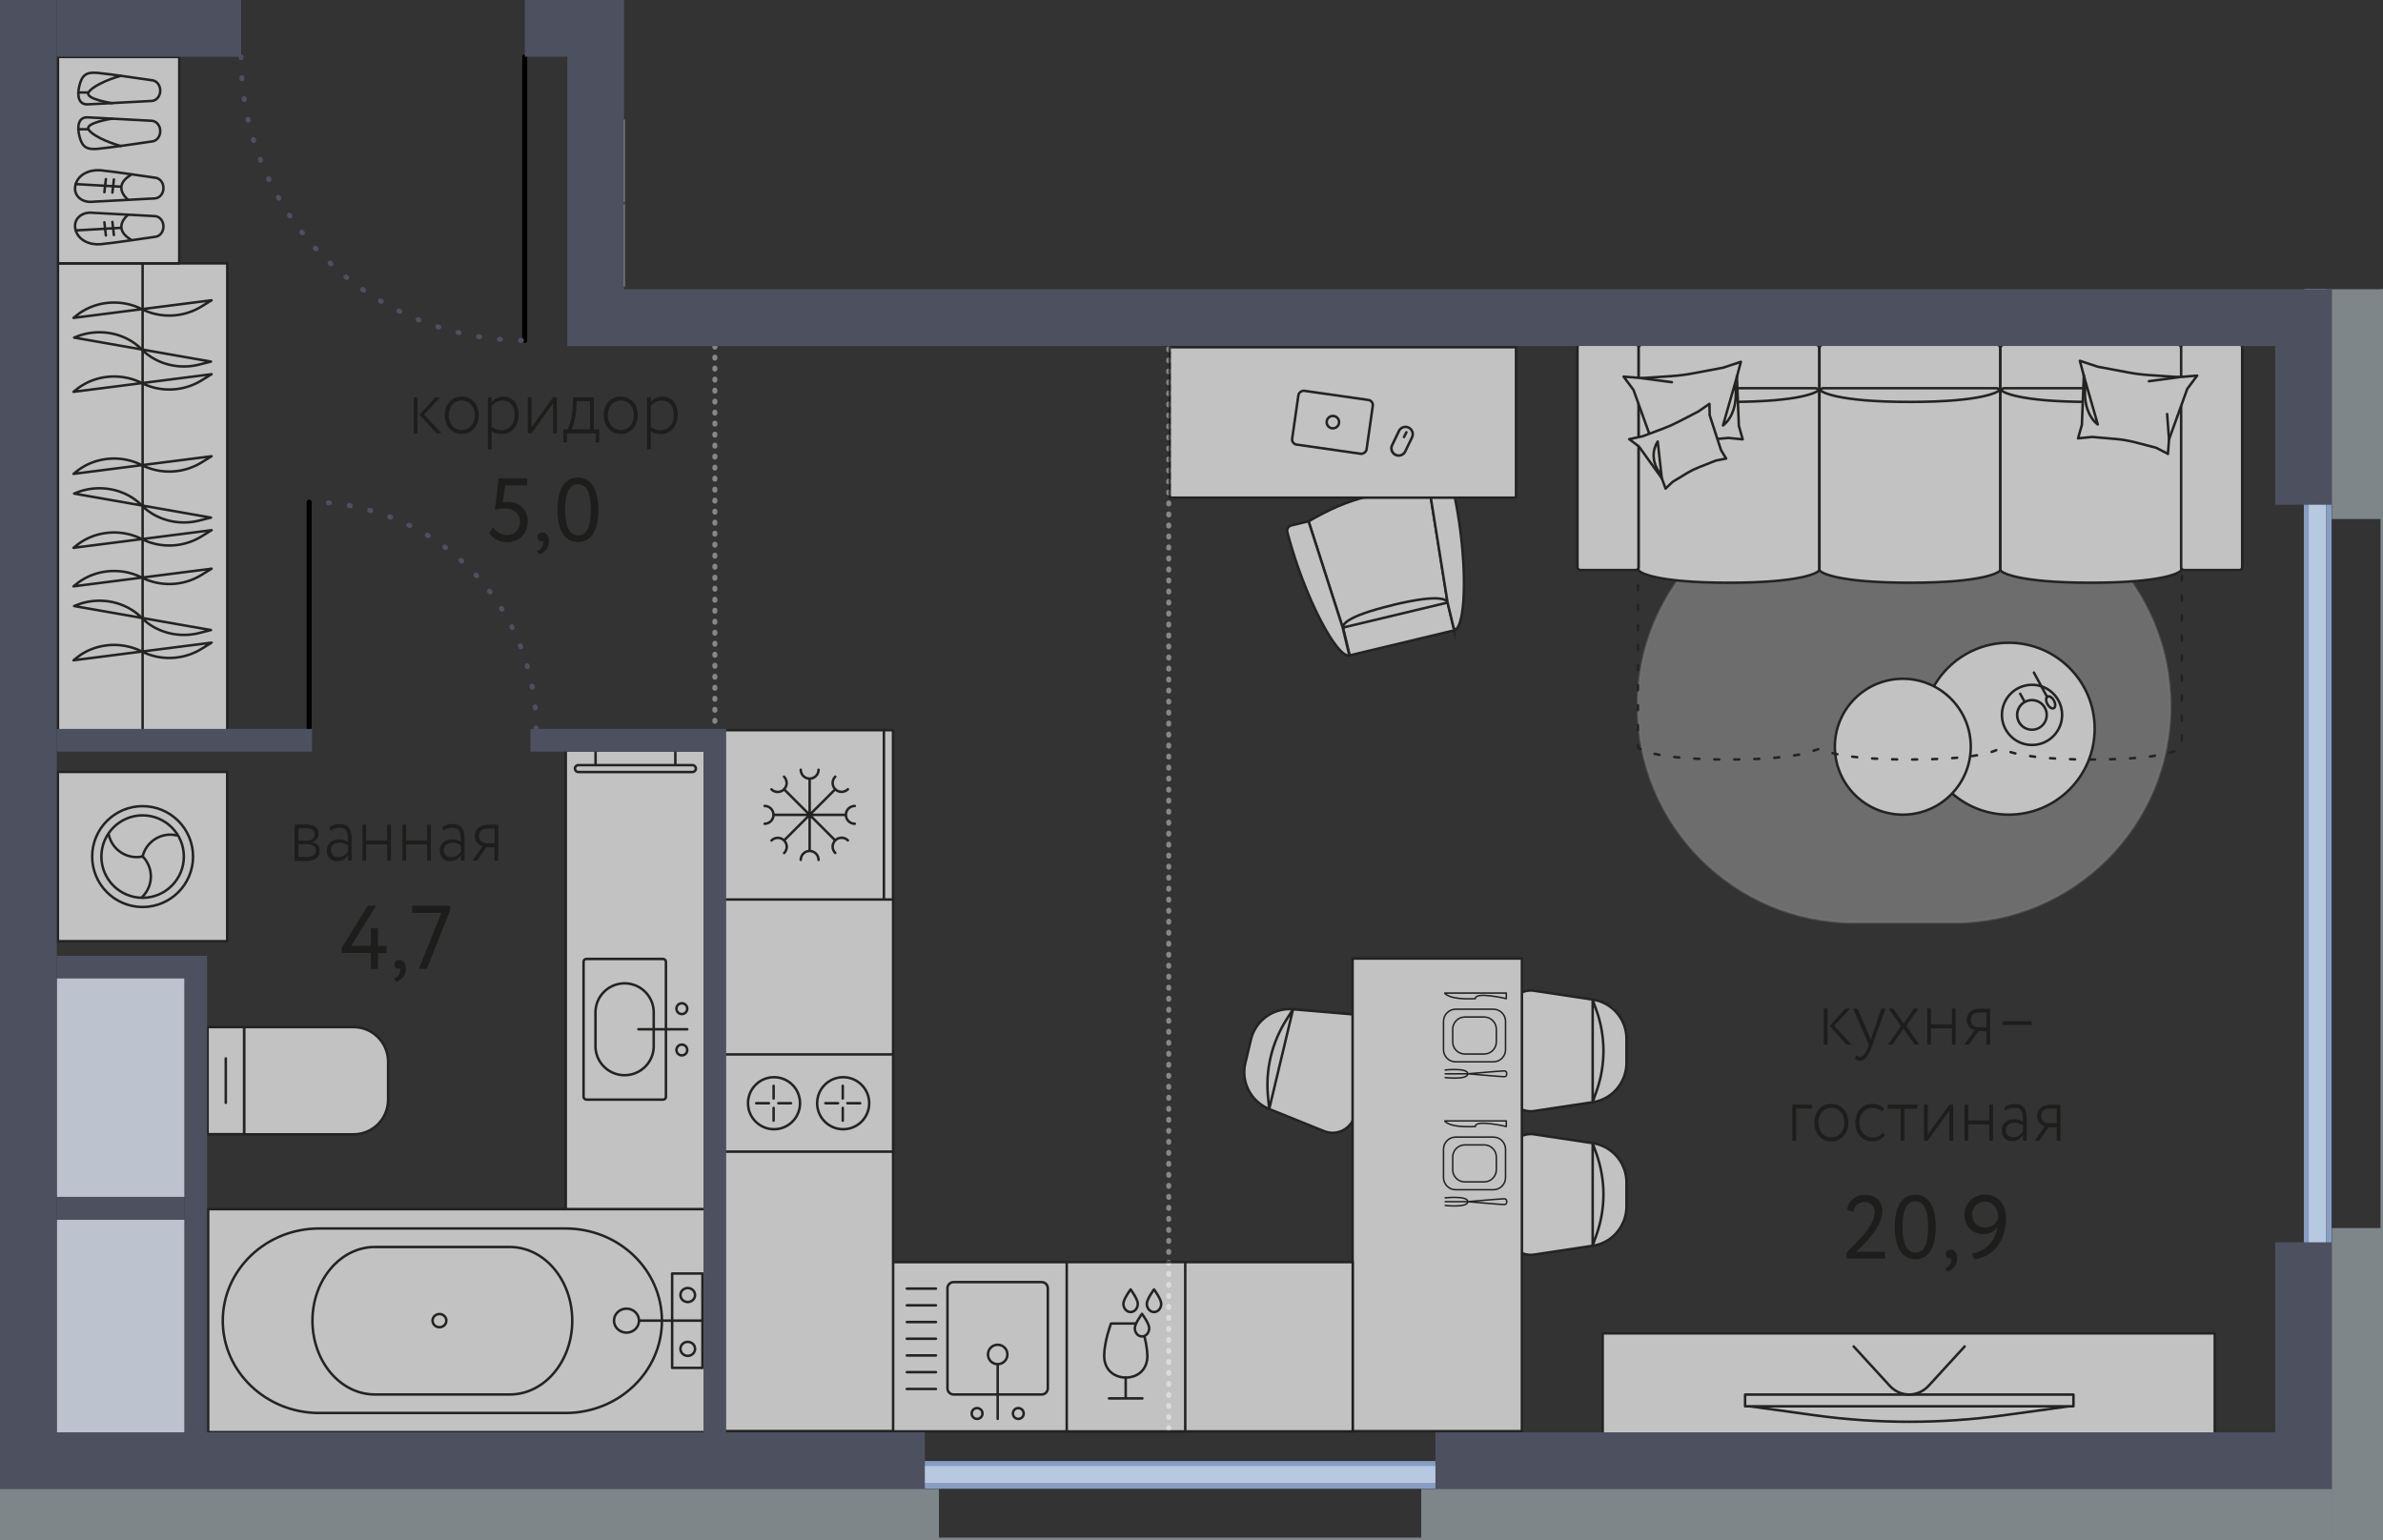 <svg version="1.1" xmlns="http://www.w3.org/2000/svg" xmlns:xlink="http://www.w3.org/1999/xlink" viewBox="184.54 508.25 238.11 153.92"><rect x="184.54" y="508.25" width="238.11" height="153.92" fill="#333333" stroke="none"/><path fill="none" fill-rule="evenodd" stroke-width="0" d="M184.54 662.17V508.25h62.44v28.91h175.67v125.01H184.54z"></path><path fill="none" fill-rule="evenodd" stroke-width="0" d="M411.87 558.71v-15.87H241.23v-28.92h-4.25v-2.83h-28.35v2.83H190.2v89.86h15.03v47.62h71.71v2.84h51.03v-2.84h83.9v-18.99h2.84v-73.7h-2.84z"></path><clipPath id="a"><path fill="none" fill-rule="evenodd" stroke-width="0" d="M184.54 662.17V508.25h62.44v28.91h175.67v125.01H184.54z"></path></clipPath><g data-name="Layer 1" clip-path="url(#a)"><path d="M255.97 542.84v38.26m45.35-37.98v108" data-name="зоны" fill="none" stroke="#878787" stroke-dasharray="0 0 0 0 0 0 .1 1" stroke-linecap="round" stroke-linejoin="round" stroke-width=".5"></path><g data-name="мебель" opacity=".7"><path d="M379.76 600.45h-9.93c-11.951 0-21.64-9.689-21.64-21.64s9.689-21.64 21.64-21.64h9.93c11.951 0 21.64 9.689 21.64 21.64s-9.689 21.64-21.64 21.64Zm-5.86-119.26h10.31c12.404 0 22.46 10.056 22.46 22.46 0 12.404-10.056 22.46-22.46 22.46H373.9c-12.404 0-22.46-10.056-22.46-22.46 0-12.404 10.056-22.46 22.46-22.46Z" fill="#fff" opacity=".4" stroke="#9d9d9c" stroke-miterlimit="10" stroke-width=".25"></path><path fill="#fff" stroke="#1d1d1b" stroke-miterlimit="10" stroke-width=".25" d="M190.33 534.57h16.92v47.07h-16.92z"></path><path fill="none" stroke="#1d1d1b" stroke-miterlimit="10" stroke-width=".25" d="M198.79 581.64v-47.07"></path><path d="m318.74 570.99.66 2.76 10.45-2.5-.66-2.76-1.75-11.04c-4.8-.28-7.97.48-12.13 2.9h-.01s3.45 10.64 3.45 10.65l-.01-.01Z" fill="#fff" stroke-width="0"></path><path d="M327.43 557.45c-4.8-.28-7.97.48-12.13 2.9h-.01l3.41 10.63 10.49-2.51-1.76-11.02Z" fill="none" stroke="#1d1d1b" stroke-miterlimit="10" stroke-width=".25"></path><path d="M323.73 568.71c4.96-1.19 5.41-.45 5.46-.22l.66 2.76-10.45 2.5-.66-2.76c-.05-.22.02-1.09 4.99-2.27v-.01Z" fill="none" stroke="#1d1d1b" stroke-linejoin="round" stroke-width=".25"></path><path d="M319.37 573.76c-1.21.29-4.47-5.73-6.2-12.33-.08-.3.11-.6.41-.67l1.71-.41 3.41 10.62.67 2.79Zm10.48-2.51c1.21-.29 1.39-7.13-.05-13.8a.542.542 0 0 0-.67-.41l-1.71.41 1.76 11.02.67 2.79v-.01Z" fill="#fff" stroke="#1d1d1b" stroke-miterlimit="10" stroke-width=".25"></path><path fill="#fff" stroke="#1d1d1b" stroke-linejoin="round" stroke-width=".25" d="M301.42 542.95h34.6v15.04h-34.6z"></path><rect x="314.967" y="546.699" width="5.43" height="7.51" rx=".52" ry=".52" transform="rotate(-81.87 317.682 550.454)" fill="#fff" stroke="#1d1d1b" stroke-linejoin="round" stroke-width=".25"></rect><circle cx="317.72" cy="550.44" r=".62" fill="#fff" stroke="#1d1d1b" stroke-linejoin="round" stroke-width=".25"></circle><path d="M324.29 553.77c-.11 0-.22-.02-.32-.07a.734.734 0 0 1-.34-.97l.69-1.41c.12-.25.37-.41.65-.41a.711.711 0 0 1 .69.49c.06.19.05.38-.03.56l-.69 1.41a.73.73 0 0 1-.65.41v-.01Z" fill="#fff" stroke-width="0"></path><path d="M324.98 551.04a.605.605 0 0 1 .54.86l-.68 1.41a.596.596 0 0 1-.8.28.605.605 0 0 1-.28-.8l.68-1.41c.1-.21.31-.34.54-.34m0-.25c-.32 0-.62.18-.77.48l-.68 1.41a.853.853 0 0 0 .76 1.23c.32 0 .62-.18.77-.48l.68-1.41a.853.853 0 0 0-.76-1.23Z" fill="#1d1d1b" stroke-width="0"></path><path fill="none" stroke="#1d1d1b" stroke-linecap="round" stroke-miterlimit="10" stroke-width=".25" d="m325.07 551.45-.24.48"></path><path d="M358.66 487.33v34.85c0 .12.45.45 1.95.75.37.08.81.15 1.33.22 1.54.2 3.76.36 6.91.36h0c2.62 0 4.6-.11 6.08-.26 1.48-.15 2.46-.35 3.09-.54.16-.05.29-.1.41-.14.44-.17.63-.17.63-.17s.29.08 1.04.31c.63.19 1.61.39 3.09.54 1.48.15 3.46.26 6.08.26h0c3.14 0 5.36-.15 6.91-.36.51-.07.95-.14 1.33-.22 1.5-.3 1.95-.64 1.95-.75v-34.85" fill="none" stroke="#1d1d1b" stroke-dasharray="0 0 0 0 0 0 .5 1.5" stroke-linecap="round" stroke-linejoin="round" stroke-width=".25"></path><path fill="#fff" stroke="#1d1d1b" stroke-linejoin="round" stroke-width=".25" d="M358.64 526.89h47.24v10.15h-47.24z"></path><path d="m335.46 508.56-.66-2.76-10.45 2.5.66 2.76 1.75 11.04c4.8.28 7.97-.48 12.13-2.9h.01s-3.45-10.64-3.45-10.65l.01.01Z" fill="#fff" stroke-width="0"></path><path d="M326.76 522.11c4.8.28 7.97-.48 12.13-2.9h.01l-3.41-10.63-10.49 2.51 1.76 11.02Z" fill="none" stroke="#1d1d1b" stroke-miterlimit="10" stroke-width=".25"></path><path d="M330.47 510.84c-4.96 1.19-5.41.45-5.46.22l-.66-2.76 10.45-2.5.66 2.76c.05.22-.02 1.09-4.99 2.27v.01Z" fill="none" stroke="#1d1d1b" stroke-linejoin="round" stroke-width=".25"></path><path d="M334.83 505.79c1.21-.29 4.47 5.73 6.2 12.33.08.3-.11.6-.41.67l-1.71.41-3.41-10.62-.67-2.79Zm-10.48 2.51c-1.21.29-1.39 7.13.05 13.8.06.3.37.49.67.41l1.71-.41-1.76-11.02-.67-2.79v.01Z" fill="#fff" stroke="#1d1d1b" stroke-miterlimit="10" stroke-width=".25"></path><path fill="#fff" stroke="#1d1d1b" stroke-linejoin="round" stroke-width=".25" d="M316.54 521.4h32.07v15.64h-32.07z"></path><rect x="330.626" y="525.399" width="5.43" height="7.51" rx=".52" ry=".52" transform="rotate(-81.87 333.34 529.154)" fill="#fff" stroke="#1d1d1b" stroke-linejoin="round" stroke-width=".25"></rect><circle cx="333.3" cy="529.17" r=".62" fill="#fff" stroke="#1d1d1b" stroke-linejoin="round" stroke-width=".25"></circle><path d="M326.05 528.7a.711.711 0 0 1-.69-.49.776.776 0 0 1 .03-.56l.68-1.41c.12-.25.37-.41.65-.41a.711.711 0 0 1 .69.49c.06.18.05.38-.03.56l-.69 1.41c-.12.25-.37.41-.65.41h.01Z" fill="#fff" stroke-width="0"></path><path d="M326.73 525.96c.09 0 .18.02.26.06.14.07.25.19.31.34.05.15.04.32-.03.46l-.68 1.41a.596.596 0 0 1-.8.28.645.645 0 0 1-.31-.34.61.61 0 0 1 .03-.46l.68-1.41c.1-.21.31-.34.54-.34m0-.25c-.32 0-.62.18-.77.48l-.68 1.41a.853.853 0 0 0 .76 1.23c.32 0 .62-.18.77-.48l.68-1.41a.853.853 0 0 0-.76-1.23Z" fill="#1d1d1b" stroke-width="0"></path><path fill="none" stroke="#1d1d1b" stroke-linecap="round" stroke-miterlimit="10" stroke-width=".25" d="m325.96 528.16.23-.48"></path><path fill="#fff" stroke="#1d1d1b" stroke-miterlimit="10" stroke-width=".25" d="M287.87 497.69h16.92v39.34h-16.92z"></path><path fill="none" stroke="#1d1d1b" stroke-miterlimit="10" stroke-width=".25" d="M296.34 497.7v39.34"></path><path d="m303.23 520.03-13.79 1.76 1.02-.63c1.78-1.1 4.08-1.2 5.96-.25 2.1 1.06 4.71.81 6.51-.64l.3-.24Zm-.06 5.42-13.67-2.4 1.19-.3c2.07-.52 4.29.07 5.73 1.52 1.61 1.63 4.17 2.15 6.39 1.32l.36-.14Zm.06 1.97-13.79 1.76 1.02-.63c1.78-1.1 4.08-1.2 5.96-.25 2.1 1.06 4.71.81 6.51-.64l.3-.24Zm0-20.34-13.79 1.76 1.02-.63c1.78-1.1 4.08-1.2 5.96-.25 2.1 1.06 4.71.81 6.51-.64l.3-.24Zm-.06 5.42-13.67-2.4 1.19-.3c2.07-.52 4.29.07 5.73 1.52 1.61 1.63 4.17 2.15 6.39 1.32l.36-.14Zm.06 1.97-13.79 1.76 1.02-.63c1.78-1.1 4.08-1.2 5.96-.25 2.1 1.06 4.71.81 6.51-.64l.3-.24Z" fill="#fff" stroke="#1d1d1b" stroke-linejoin="round" stroke-width=".25"></path><circle cx="383.9" cy="501.95" r="8.59" fill="#fff" stroke="#1d1d1b" stroke-miterlimit="10" stroke-width=".25"></circle><circle cx="373.31" cy="503.75" r="6.79" fill="#fff" stroke="#1d1d1b" stroke-miterlimit="10" stroke-width=".25"></circle><circle cx="385.25" cy="581.08" r="8.59" fill="#fff" stroke="#1d1d1b" stroke-miterlimit="10" stroke-width=".25"></circle><circle cx="374.67" cy="582.88" r="6.79" fill="#fff" stroke="#1d1d1b" stroke-miterlimit="10" stroke-width=".25"></circle><path d="M387.58 576.82a2.88 2.88 0 1 1-.001 5.761 2.88 2.88 0 0 1 .001-5.761m0-.25c-1.73 0-3.13 1.4-3.13 3.13s1.4 3.13 3.13 3.13 3.13-1.4 3.13-3.13-1.4-3.13-3.13-3.13Z" fill="#1d1d1b" stroke-width="0"></path><path d="M387.57 578.35c.49 0 .95.27 1.18.7.18.32.22.68.12 1.03s-.33.64-.64.81a1.343 1.343 0 0 1-1.83-.53c-.18-.32-.22-.68-.12-1.03s.33-.64.64-.81c.2-.11.43-.17.65-.17m0-.25c-.26 0-.53.06-.78.2-.77.43-1.05 1.4-.62 2.18.29.53.84.82 1.4.82.26 0 .53-.06.78-.2.77-.43 1.05-1.4.62-2.18-.29-.53-.84-.82-1.4-.82Z" fill="#1d1d1b" stroke-width="0"></path><path fill="none" stroke="#1d1d1b" stroke-linecap="round" stroke-miterlimit="10" stroke-width=".25" d="m386.81 578.33-.41-.74m2.7.34-1.33-2.46"></path><ellipse cx="389.444" cy="578.446" rx=".37" ry=".66" transform="rotate(-28.45 389.444 578.446)" fill="none" stroke="#1d1d1b" stroke-linecap="round" stroke-miterlimit="10" stroke-width=".25"></ellipse><path d="M393.23 535.1c-6.21.85-12.5.85-18.71 0l-6.61-.91h31.94l-6.61.91h-.01Z" fill="#fff" stroke="#1d1d1b" stroke-miterlimit="10" stroke-width=".25"></path><path d="M400.27 534.2v-1.17h-32.81v1.17h32.81Z" fill="#fff" stroke="#1d1d1b" stroke-linejoin="round" stroke-width=".25"></path><path d="m389.41 528.22-3.59 3.92c-1.08 1.18-2.83 1.18-3.91 0l-3.59-3.92" fill="none" stroke="#1d1d1b" stroke-linecap="round" stroke-miterlimit="10" stroke-width=".25"></path><path fill="#fff" stroke="#1d1d1b" stroke-linejoin="round" stroke-width=".25" d="M168.99 602.58h15.73v47.24h-15.73zm175.69 38.93h61.16v10.15h-61.16z"></path><path d="M384.67 649.71c-6.21.85-12.5.85-18.71 0l-6.61-.91h31.94l-6.61.91h-.01Z" fill="#fff" stroke="#1d1d1b" stroke-miterlimit="10" stroke-width=".25"></path><path d="M391.72 648.8v-1.17h-32.81v1.17h32.81Z" fill="#fff" stroke="#1d1d1b" stroke-linejoin="round" stroke-width=".25"></path><path d="m380.85 642.82-3.59 3.92c-1.08 1.18-2.83 1.18-3.91 0l-3.59-3.92" fill="none" stroke="#1d1d1b" stroke-linecap="round" stroke-miterlimit="10" stroke-width=".25"></path><path fill="#fff" stroke="#1d1d1b" stroke-miterlimit="10" stroke-width=".25" d="M246.58 520.09h39.51v16.92h-39.51z"></path><path fill="none" stroke="#1d1d1b" stroke-miterlimit="10" stroke-width=".25" d="M286.1 528.56h-39.51"></path><path d="m254.98 521.66 1.76 13.79-.63-1.02a6.164 6.164 0 0 1-.25-5.96c1.06-2.1.81-4.71-.64-6.51l-.24-.3Zm5.42.06-2.4 13.67-.3-1.19c-.52-2.07.07-4.29 1.52-5.73 1.62-1.61 2.15-4.17 1.32-6.39l-.14-.36Zm1.97-.06 1.76 13.79-.63-1.02a6.164 6.164 0 0 1-.25-5.96c1.06-2.1.81-4.71-.64-6.51l-.24-.3Zm5.57 0 1.76 13.79-.63-1.02a6.164 6.164 0 0 1-.25-5.96c1.06-2.1.81-4.71-.64-6.51l-.24-.3Zm5.42.06-2.4 13.67-.3-1.19c-.52-2.07.07-4.29 1.52-5.73 1.62-1.61 2.15-4.17 1.32-6.39l-.14-.36Zm1.96-.06 1.76 13.79-.63-1.02a6.164 6.164 0 0 1-.25-5.96c1.06-2.1.81-4.71-.64-6.51l-.24-.3Zm-83.43 52.58 13.79-1.76-1.02.63a6.164 6.164 0 0 1-5.96.25c-2.1-1.06-4.71-.81-6.51.64l-.3.24Zm.06-5.42 13.67 2.4-1.19.3c-2.07.52-4.29-.07-5.73-1.52-1.61-1.63-4.17-2.15-6.39-1.32l-.36.14Zm-.06-1.97 13.79-1.76-1.02.63a6.164 6.164 0 0 1-5.96.25c-2.1-1.06-4.71-.81-6.51.64l-.3.24Zm0-3.85 13.79-1.76-1.02.63a6.164 6.164 0 0 1-5.96.25c-2.1-1.06-4.71-.81-6.51.64l-.3.24Zm.06-5.42 13.67 2.4-1.19.3c-2.07.52-4.29-.07-5.73-1.52-1.61-1.63-4.17-2.15-6.39-1.32l-.36.14Zm-.06-1.97 13.79-1.76-1.02.63a6.164 6.164 0 0 1-5.96.25c-2.1-1.06-4.71-.81-6.51.64l-.3.24Zm0-8.2 13.79-1.76-1.02.63a6.164 6.164 0 0 1-5.96.25c-2.1-1.06-4.71-.81-6.51.64l-.3.24Zm.06-5.42 13.67 2.4-1.19.3c-2.07.52-4.29-.07-5.73-1.52-1.61-1.63-4.17-2.15-6.39-1.32l-.36.14Zm-.06-1.97 13.79-1.76-1.02.63a6.164 6.164 0 0 1-5.96.25c-2.1-1.06-4.71-.81-6.51.64l-.3.24Z" fill="#fff" stroke="#1d1d1b" stroke-linejoin="round" stroke-width=".25"></path><path d="M348.25 543.08c0-.23.18-.41.4-.41h17.27c.22 0 .4.19.4.41v4.06s-.02.06-.07.1c.04.06.07.14.07.22v17.75c0 .23-1.6 1.28-9.04 1.28s-9.04-1.05-9.04-1.28v-17.75c0-.08.03-.15.07-.22-.04-.04-.07-.08-.07-.1v-4.06h.01Z" fill="#fff" stroke-width="0"></path><path d="M357.29 566.49c7.44 0 9.04-1.05 9.04-1.28v-17.75c0-.23-.18-.41-.4-.41h-17.27c-.22 0-.4.19-.4.41v17.75c0 .23 1.6 1.28 9.04 1.28h-.01Z" fill="none" stroke="#1d1d1b" stroke-miterlimit="10" stroke-width=".25"></path><path d="M357.29 548.42c7.44 0 9.04-1.05 9.04-1.28v-4.06c0-.23-.18-.41-.4-.41h-17.27c-.22 0-.4.19-.4.41v4.06c0 .23 1.6 1.28 9.04 1.28h-.01Z" fill="none" stroke="#1d1d1b" stroke-miterlimit="10" stroke-width=".25"></path><path d="M366.33 543.08c0-.23.18-.41.4-.41H384c.22 0 .4.19.4.41v4.06s-.02.06-.07.1c.04.06.07.14.07.22v17.75c0 .23-1.6 1.28-9.04 1.28s-9.04-1.05-9.04-1.28v-17.75c0-.08.03-.15.07-.22-.04-.04-.07-.08-.07-.1v-4.06h.01Z" fill="#fff" stroke-width="0"></path><path d="M375.37 566.49c7.44 0 9.04-1.05 9.04-1.28v-17.75c0-.23-.18-.41-.4-.41h-17.27c-.22 0-.4.19-.4.41v17.75c0 .23 1.6 1.28 9.04 1.28h-.01Z" fill="none" stroke="#1d1d1b" stroke-miterlimit="10" stroke-width=".25"></path><path d="M375.37 548.42c7.44 0 9.04-1.05 9.04-1.28v-4.06c0-.23-.18-.41-.4-.41h-17.27c-.22 0-.4.19-.4.41v4.06c0 .23 1.6 1.28 9.04 1.28h-.01Z" fill="none" stroke="#1d1d1b" stroke-miterlimit="10" stroke-width=".25"></path><path d="M384.41 543.08c0-.23.18-.41.4-.41h17.27c.22 0 .4.19.4.41v4.06s-.02.06-.07.1c.04.06.07.14.07.22v17.75c0 .23-1.6 1.28-9.04 1.28s-9.04-1.05-9.04-1.28v-17.75c0-.08.03-.15.07-.22-.04-.04-.07-.08-.07-.1v-4.06h.01Z" fill="#fff" stroke-width="0"></path><path d="M393.45 566.49c7.44 0 9.04-1.05 9.04-1.28v-17.75c0-.23-.18-.41-.4-.41h-17.27c-.22 0-.4.19-.4.41v17.75c0 .23 1.6 1.28 9.04 1.28h-.01Z" fill="none" stroke="#1d1d1b" stroke-miterlimit="10" stroke-width=".25"></path><path d="M393.45 548.42c7.44 0 9.04-1.05 9.04-1.28v-4.06c0-.23-.18-.41-.4-.41h-17.27c-.22 0-.4.19-.4.41v4.06c0 .23 1.6 1.28 9.04 1.28h-.01Z" fill="none" stroke="#1d1d1b" stroke-miterlimit="10" stroke-width=".25"></path><rect x="402.48" y="542.66" width="6.1" height="22.56" rx=".28" ry=".28" fill="#fff" stroke="#1d1d1b" stroke-miterlimit="10" stroke-width=".25"></rect><rect x="342.16" y="542.66" width="6.1" height="22.56" rx=".28" ry=".28" fill="#fff" stroke="#1d1d1b" stroke-miterlimit="10" stroke-width=".25"></rect><path d="m349.69 553.72-.11-1.45-1.82-5.05-.99-1.33 1.82.15 2.96-.2c.73-.05 1.46-.14 2.18-.28l2.98-.56 1.78-.59-.38 1.43h-.02l.2 5.01h.01l.37 1.31-1.41-.14-2.41.21c-.59.05-1.17.15-1.74.29l-2.24.58-1.18.61v.01Z" fill="#fff" stroke="#1d1d1b" stroke-linecap="round" stroke-linejoin="round" stroke-width=".25"></path><path d="m358.11 545.85-1.41 4.92s1.66-1.06 1.21-4.22" fill="#fff" stroke="#1d1d1b" stroke-linecap="round" stroke-linejoin="round" stroke-width=".25"></path><path fill="none" stroke="#1d1d1b" stroke-linecap="round" stroke-linejoin="round" stroke-width=".25" d="m348.6 546.05 3 .4"></path><path d="m401.16 553.62.11-1.45 1.82-5.05.99-1.33-1.82.15-2.96-.2c-.73-.05-1.46-.14-2.18-.28l-2.98-.56-1.78-.59.38 1.43h.02l-.2 5.01h-.01l-.37 1.31 1.41-.14 2.41.21c.59.05 1.17.15 1.74.29l2.24.58 1.18.61v.01Z" fill="#fff" stroke="#1d1d1b" stroke-linecap="round" stroke-linejoin="round" stroke-width=".25"></path><path fill="none" stroke="#1d1d1b" stroke-linecap="round" stroke-linejoin="round" stroke-width=".25" d="m401.08 549.63.19 2.55"></path><path d="m392.74 545.75 1.41 4.92s-1.66-1.06-1.21-4.22" fill="#fff" stroke="#1d1d1b" stroke-linecap="round" stroke-linejoin="round" stroke-width=".25"></path><path fill="none" stroke="#1d1d1b" stroke-linecap="round" stroke-linejoin="round" stroke-width=".25" d="m402.26 545.95-3 .4"></path><path d="m350.96 557.07-.36-1-2.3-3.2-.97-.73 1.32-.28 2.06-.77c.51-.19 1.01-.41 1.49-.66l2-1.03 1.15-.79.02 1.1h-.01l1.14 3.52h0l.52.85-1.03.2-1.67.66c-.41.16-.8.35-1.17.57l-1.47.89-.72.68v-.01Z" fill="#fff" stroke="#1d1d1b" stroke-linecap="round" stroke-linejoin="round" stroke-width=".25"></path><path d="m350.59 556.07-.41-3.69s-1.14 1.53.38 3.38" fill="#fff" stroke="#1d1d1b" stroke-linecap="round" stroke-linejoin="round" stroke-width=".25"></path><path d="M402.55 565.77v17.11c0 .11-.4.43-1.73.73-.33.07-.72.14-1.18.21-1.37.2-3.35.34-6.14.34h0c-2.33 0-4.09-.1-5.41-.25s-2.19-.34-2.75-.52c-.14-.05-.26-.09-.37-.14-.39-.16-.56-.16-.56-.16s-.11.04-.35.11c-.27.13-.69.27-1.32.41-.33.07-.72.14-1.18.21-1.37.2-3.35.34-6.14.34h-.1c-2.8 0-4.77-.15-6.14-.34-.46-.07-.85-.14-1.18-.21-.75-.16-1.2-.34-1.45-.48-.14-.04-.21-.04-.21-.04l-.93.3c-.56.18-1.44.38-2.75.52-1.32.15-3.08.25-5.41.25-2.8 0-4.77-.15-6.14-.34-.46-.07-.85-.14-1.18-.21-1.33-.29-1.73-.61-1.73-.73v-17.11" fill="none" stroke="#1d1d1b" stroke-dasharray="0 0 0 0 0 0 .5 1.5" stroke-linecap="round" stroke-linejoin="round" stroke-width=".25"></path><path fill="#fff" stroke="#1d1d1b" stroke-linejoin="round" stroke-width=".25" d="M190.33 513.94h12.12v20.63h-12.12z"></path><path d="M200.55 517.29c0-.54-.37-.99-.84-1.02 0 0-4.36-.65-5.45-.74-1.09-.09-1.53.22-1.79 1.29s-.05 1.92.87 1.86l6.35-.34c.49-.02.87-.49.86-1.04v-.01Z" fill="#fff" stroke="#1d1d1b" stroke-miterlimit="10" stroke-width=".25"></path><path d="M195.74 518.56s-2.69-.4-2.36-1.06c.26-.53 1.79-1.28 3.22-1.67m-3.22 1.66h-1.01" fill="none" stroke="#1d1d1b" stroke-linecap="round" stroke-linejoin="round" stroke-width=".25"></path><path d="M200.55 521.37c0 .54-.37.99-.84 1.02 0 0-4.36.65-5.45.74-1.09.09-1.53-.22-1.79-1.29s-.05-1.92.87-1.86l6.35.34c.49.02.87.49.86 1.04v.01Z" fill="#fff" stroke="#1d1d1b" stroke-miterlimit="10" stroke-width=".25"></path><path d="M195.74 520.11s-2.69.4-2.36 1.06c.26.53 1.79 1.28 3.22 1.67m-3.22-1.67h-1.01" fill="none" stroke="#1d1d1b" stroke-linecap="round" stroke-linejoin="round" stroke-width=".25"></path><path d="M200.87 530.9c0 .54-.37.99-.84 1.02 0 0-4.36.65-5.45.74s-2.25-.41-2.5-1.48.66-1.73 1.58-1.67l6.35.34c.49.02.87.49.86 1.04v.01Z" fill="#fff" stroke="#1d1d1b" stroke-miterlimit="10" stroke-width=".25"></path><path d="M197.34 529.71s-1.68 1.31.26 2.48m-5.49-.91 4.53-.26m-1.52.76-.15-1.31m.95 1.27-.15-1.31" fill="none" stroke="#1d1d1b" stroke-linecap="round" stroke-linejoin="round" stroke-width=".25"></path><path d="M200.87 527.03c0-.54-.37-.99-.84-1.02 0 0-4.36-.65-5.45-.74-1.09-.09-2.25.41-2.5 1.48s.66 1.73 1.58 1.67l6.35-.34c.49-.02.87-.49.86-1.04v-.01Z" fill="#fff" stroke="#1d1d1b" stroke-miterlimit="10" stroke-width=".25"></path><path d="M197.34 528.22s-1.68-1.31.26-2.48m-5.49.91 4.53.26m-1.52-.76-.15 1.31m.95-1.27-.15 1.31" fill="none" stroke="#1d1d1b" stroke-linecap="round" stroke-linejoin="round" stroke-width=".25"></path><path d="M335.22 631.37v-7.49c0-.67.29-1.3.79-1.73s1.17-.63 1.83-.53l5.84.88a3.975 3.975 0 0 1 3.38 3.94v2.38c0 .95-.34 1.87-.96 2.6s-1.48 1.2-2.42 1.34l-5.84.88c-.66.1-1.33-.09-1.83-.53s-.79-1.07-.79-1.73v-.01Z" fill="#fff" stroke="#1d1d1b" stroke-miterlimit="10" stroke-width=".25"></path><path d="M343.68 632.75V622.5l.37 1.05a12.1 12.1 0 0 1 0 8.14l-.37 1.05v.01Z" fill="none" stroke="#1d1d1b" stroke-linejoin="round" stroke-width=".25"></path><path d="M335.22 617.02v-7.49c0-.67.29-1.3.79-1.73s1.17-.63 1.83-.53l5.84.88a3.975 3.975 0 0 1 3.38 3.94v2.38c0 .95-.34 1.87-.96 2.6s-1.48 1.2-2.42 1.34l-5.84.88c-.66.1-1.33-.09-1.83-.53s-.79-1.07-.79-1.73v-.01Z" fill="#fff" stroke="#1d1d1b" stroke-miterlimit="10" stroke-width=".25"></path><path d="M343.68 618.41v-10.25l.37 1.05a12.1 12.1 0 0 1 0 8.14l-.37 1.05v.01Z" fill="none" stroke="#1d1d1b" stroke-linejoin="round" stroke-width=".25"></path><path d="m321.65 612.43-1.74 7.28c-.15.65-.58 1.19-1.17 1.5s-1.29.34-1.9.09l-5.48-2.21c-.88-.36-1.61-1.02-2.05-1.87s-.56-1.82-.33-2.75l.55-2.31a3.977 3.977 0 0 1 4.21-3.04l5.88.5c.66.06 1.27.4 1.66.94s.52 1.22.37 1.87Z" fill="#fff" stroke="#1d1d1b" stroke-miterlimit="10" stroke-width=".25"></path><path d="m313.74 609.12-2.38 9.97-.11-1.11c-.29-2.82.36-5.53 1.89-7.92l.6-.94Z" fill="none" stroke="#1d1d1b" stroke-linejoin="round" stroke-width=".25"></path><path fill="#fff" stroke="#1d1d1b" stroke-miterlimit="10" stroke-width=".25" d="M319.69 604.05h16.92v47.24h-16.92z"></path><path d="M329.99 621.9h3.77c.67 0 1.21.54 1.21 1.21v2.83c0 .67-.54 1.21-1.21 1.21h-3.77c-.67 0-1.21-.54-1.21-1.21v-2.83c0-.67.54-1.21 1.21-1.21Z" fill="#fff" stroke-width="0"></path><path d="M333.76 621.97c.63 0 1.14.51 1.14 1.14v2.83c0 .63-.51 1.14-1.14 1.14h-3.77c-.63 0-1.14-.51-1.14-1.14v-2.83c0-.63.51-1.14 1.14-1.14h3.77m0-.15h-3.77c-.71 0-1.29.58-1.29 1.29v2.83c0 .71.58 1.29 1.29 1.29h3.77c.71 0 1.29-.58 1.29-1.29v-2.83c0-.71-.58-1.29-1.29-1.29Z" fill="#1d1d1b" stroke-width="0"></path><rect x="329.69" y="622.68" width="4.36" height="3.7" rx="1.21" ry="1.21" fill="#fff" stroke-width="0"></rect><path d="M332.84 622.75c.63 0 1.14.51 1.14 1.14v1.27c0 .63-.51 1.14-1.14 1.14h-1.93c-.63 0-1.14-.51-1.14-1.14v-1.27c0-.63.51-1.14 1.14-1.14h1.93m0-.15h-1.93c-.71 0-1.29.58-1.29 1.29v1.27c0 .71.58 1.29 1.29 1.29h1.93c.71 0 1.29-.58 1.29-1.29v-1.27c0-.71-.58-1.29-1.29-1.29Z" fill="#1d1d1b" stroke-width="0"></path><path d="M335.05 620.28h-6.15s.31.7 3.06.56c-.03-.74 3.09 0 3.09 0v-.56Zm-6.1 8.45s2.25.25 2.25-.38h-2.25m0-.38s2.25-.25 2.25.38h-2.25m2.25 0s3.33.29 3.63.29.26-.29.26-.29.04-.29-.26-.29-3.63.29-3.63.29Z" fill="#fff" stroke="#1d1d1b" stroke-linecap="round" stroke-linejoin="round" stroke-width=".15"></path><path d="M329.99 609.12h3.77c.67 0 1.21.54 1.21 1.21v2.83c0 .67-.54 1.21-1.21 1.21h-3.77c-.67 0-1.21-.54-1.21-1.21v-2.83c0-.67.54-1.21 1.21-1.21Z" fill="#fff" stroke-width="0"></path><path d="M333.76 609.19c.63 0 1.14.51 1.14 1.14v2.83c0 .63-.51 1.14-1.14 1.14h-3.77c-.63 0-1.14-.51-1.14-1.14v-2.83c0-.63.51-1.14 1.14-1.14h3.77m0-.15h-3.77c-.71 0-1.29.58-1.29 1.29v2.83c0 .71.58 1.29 1.29 1.29h3.77c.71 0 1.29-.58 1.29-1.29v-2.83c0-.71-.58-1.29-1.29-1.29Z" fill="#1d1d1b" stroke-width="0"></path><rect x="329.69" y="609.9" width="4.36" height="3.7" rx="1.21" ry="1.21" fill="#fff" stroke-width="0"></rect><path d="M332.84 609.97c.63 0 1.14.51 1.14 1.14v1.27c0 .63-.51 1.14-1.14 1.14h-1.93c-.63 0-1.14-.51-1.14-1.14v-1.27c0-.63.51-1.14 1.14-1.14h1.93m0-.15h-1.93c-.71 0-1.29.58-1.29 1.29v1.27c0 .71.58 1.29 1.29 1.29h1.93c.71 0 1.29-.58 1.29-1.29v-1.27c0-.71-.58-1.29-1.29-1.29Z" fill="#1d1d1b" stroke-width="0"></path><path d="M335.05 607.5h-6.15s.31.7 3.06.56c-.03-.74 3.09 0 3.09 0v-.56Zm-6.1 8.45s2.25.25 2.25-.38h-2.25m0-.38s2.25-.25 2.25.38h-2.25m2.25 0s3.33.29 3.63.29.26-.29.26-.29.04-.29-.26-.29-3.63.29-3.63.29Z" fill="#fff" stroke="#1d1d1b" stroke-linecap="round" stroke-linejoin="round" stroke-width=".15"></path><rect x="276.5" y="504.89" width="8.05" height="13.52" rx=".57" ry=".57" fill="#fff" stroke="#1d1d1b" stroke-miterlimit="10" stroke-width=".25"></rect><path d="M282.31 511.77s0 .48.55.55m-.55-.59s0-.48-.55-.55m.57.57s.48 0 .55-.55m-.6.55s-.48 0-.55.55m.6 3.59s0 .48.55.55m-.55-.59s0-.48-.55-.55m.57.57s.48 0 .55-.55m-.59.55s-.48 0-.55.55m-2.98-4.65s0 .48.55.55m-.55-.59s0-.48-.55-.55m.57.57s.48 0 .55-.55m-.59.55s-.48 0-.55.55m.59 3.59s0 .48.55.55m-.55-.59s0-.48-.55-.55m.57.57s.48 0 .55-.55m-.59.55s-.48 0-.55.55" fill="none" stroke="#1d1d1b" stroke-linecap="round" stroke-miterlimit="10" stroke-width=".25"></path></g><g data-name="кухня" opacity=".7" stroke="#1d1d1b" stroke-width=".25"><path fill="#fff" stroke-miterlimit="10" d="M256.92 634.39h62.79v16.92h-62.79z"></path><path fill="#fff" stroke-miterlimit="10" d="M256.86 581.24h16.92v70.04h-16.92z"></path><path fill="#fff" stroke-linejoin="round" d="M256.85 581.23h16.92v16.92h-16.92z"></path><path fill="none" stroke-miterlimit="10" d="M272.86 598.15v-16.92"></path><path fill="none" stroke-linecap="round" stroke-miterlimit="10" d="M265.44 586.07v7.24m3.62-3.62h-7.24m1.06-2.56 5.12 5.12m0-5.12-5.12 5.12m-1.94-3.45c.49 0 .89.4.89.89s-.4.89-.89.89m9.01 0c-.49 0-.89-.4-.89-.89s.4-.89.89-.89m-5.4 5.39c0-.49.4-.89.89-.89s.89.4.89.89m0-9.01c0 .49-.4.89-.89.89s-.89-.4-.89-.89m3.45 8.32c-.35-.35-.35-.91 0-1.26s.91-.35 1.26 0m-6.38-6.36c.35.35.35.91 0 1.26s-.91.35-1.26 0m7.64-.01c-.35.35-.91.35-1.26 0s-.35-.91 0-1.26m-6.37 6.38c.35-.35.91-.35 1.26 0s.35.91 0 1.26"></path><path d="M285.75 649.52c0-.3.24-.54.54-.54s.54.24.54.54-.24.54-.54.54-.54-.24-.54-.54Zm-4.12 0c0-.3.24-.54.54-.54s.54.24.54.54-.24.54-.54.54-.54-.24-.54-.54Zm7.61-12.51c0-.34-.27-.62-.61-.62h-8.81c-.34 0-.61.28-.61.62V647c0 .34.27.62.61.62h8.81c.34 0 .61-.28.61-.62v-9.99Z" fill="#fff" stroke-miterlimit="10"></path><path d="M283.26 643.62c0-.54.43-.97.97-.97s.97.43.97.97-.43.97-.97.97-.97-.43-.97-.97Z" fill="#fff" stroke-miterlimit="10"></path><path fill="none" stroke-linecap="round" stroke-miterlimit="10" d="M278.06 647.07h-2.91m2.91-1.68h-2.91m2.91-1.67h-2.91m2.91-1.67h-2.91m2.91-1.67h-2.91m2.91-1.67h-2.91m2.91-1.67h-2.91m9.08 13.02v-5.31"></path><path fill="#fff" stroke-linecap="round" stroke-linejoin="round" d="M291.13 634.39h11.84v16.92h-11.84z"></path><path d="M299.18 643.75c0-1.41-.68-3.22-.68-3.22h-2.95s-.68 1.81-.68 3.22c0 1.38.94 2.14 2.11 2.18h.1c1.17-.03 2.11-.8 2.11-2.18h-.01Z" fill="none" stroke-linecap="round" stroke-linejoin="round"></path><path d="M297.93 640.99c0 .46.32.83.72.83s.72-.37.72-.83-.72-1.43-.72-1.43-.72.97-.72 1.43Z" fill="#fff" stroke-linecap="round" stroke-linejoin="round"></path><path d="M299.13 638.55c0 .46.32.83.72.83s.72-.37.72-.83-.72-1.43-.72-1.43-.72.97-.72 1.43Zm-2.34 0c0 .46.32.83.72.83s.72-.37.72-.83-.72-1.43-.72-1.43-.72.97-.72 1.43Zm.23 7.38v2.08m1.67 0h-3.34" fill="none" stroke-linecap="round" stroke-linejoin="round"></path><path fill="#fff" stroke-linejoin="round" d="M256.86 613.63h16.92v9.72h-16.92z"></path><circle cx="261.88" cy="618.51" r="2.6" fill="none" stroke-miterlimit="10"></circle><circle cx="268.79" cy="618.51" r="2.6" fill="none" stroke-miterlimit="10"></circle><path fill="none" stroke-linecap="round" stroke-miterlimit="10" d="M261.37 618.51h-1.27m3.48 0h-1.27m-.47-.47v-1.27m0 3.48v-1.27m6.44-.47h-1.27m3.48 0h-1.28m-.46-.47v-1.27m0 3.48v-1.27"></path><path fill="#fff" stroke-miterlimit="10" d="M167.95 527.69h16.92v70.04h-16.92z"></path><path fill="#fff" stroke-linejoin="round" d="M167.96 585.98h16.92v16.92h-16.92zm-.01-19.58h16.92v9.72h-16.92z"></path><path fill="#fff" stroke-linecap="round" stroke-linejoin="round" d="M167.96 544.53h16.92v11.84h-16.92z"></path></g><g data-name="санузел" opacity=".7" stroke="#1d1d1b" stroke-width=".25"><path fill="#fff" stroke-linejoin="round" d="M241.07 583.25h13.91v45.88h-13.91z"></path><rect x="242.85" y="604.09" width="8.23" height="14.06" rx=".28" ry=".28" fill="#fff" stroke-miterlimit="10"></rect><path d="M246.95 606.53a2.91 2.91 0 0 1 2.91 2.91v3.36a2.91 2.91 0 1 1-5.82 0v-3.36a2.91 2.91 0 0 1 2.91-2.91Z" fill="none" stroke-miterlimit="10"></path><path d="M252.67 612.65c-.3 0-.54.24-.54.54s.24.54.54.54.54-.24.54-.54-.24-.54-.54-.54Zm0-4.13c-.3 0-.54.24-.54.54s.24.54.54.54.54-.24.54-.54-.24-.54-.54-.54Z" fill="#fff" stroke-miterlimit="10"></path><path fill="none" stroke-linecap="round" stroke-miterlimit="10" d="M253.21 611.12h-4.88"></path><path fill="#fff" stroke-linejoin="round" d="M205.34 629.1H255v22.29h-49.66z"></path><path d="M216.43 649.47h24.62c5.32 0 9.63-4.13 9.63-9.22s-4.31-9.22-9.63-9.22h-24.62c-5.32 0-9.63 4.13-9.63 9.22s4.31 9.22 9.63 9.22Z" fill="#fff" stroke-miterlimit="10"></path><path d="M222 647.62h13.48c3.45 0 6.24-3.3 6.24-7.37s-2.79-7.37-6.24-7.37H222c-3.45 0-6.24 3.3-6.24 7.37s2.79 7.37 6.24 7.37Z" fill="none" stroke-miterlimit="10"></path><ellipse cx="228.45" cy="640.24" rx=".69" ry=".66" fill="none" stroke-miterlimit="10"></ellipse><path fill="#fff" stroke-linecap="round" stroke-linejoin="round" d="M251.7 635.53h3.03v9.43h-3.03z"></path><path d="M253.26 638.38c-.4 0-.73-.31-.73-.7s.33-.7.73-.7.73.31.73.7-.33.7-.73.7Z" fill="none" stroke-linecap="round" stroke-linejoin="round"></path><path d="M253.26 643.76c-.4 0-.73-.31-.73-.7s.33-.7.73-.7.73.31.73.7-.33.7-.73.7Z" fill="#fff" stroke-linecap="round" stroke-linejoin="round"></path><path fill="none" stroke-linecap="round" stroke-linejoin="round" d="M254.74 640.24h-7.6"></path><path d="M247.14 641.44c-.69 0-1.25-.54-1.25-1.2s.56-1.2 1.25-1.2 1.25.54 1.25 1.2c0 .66-.56 1.2-1.25 1.2Zm-38.22-30.54h10.94c1.91 0 3.46 1.55 3.46 3.46v3.8c0 1.91-1.55 3.46-3.46 3.46h-10.94v-10.71h0v-.01Z" fill="#fff" stroke-linecap="round" stroke-linejoin="round"></path><path fill="#fff" stroke-linecap="round" stroke-linejoin="round" d="M205.28 610.9h3.65v10.71h-3.65z"></path><path fill="none" stroke-linecap="round" stroke-linejoin="round" d="M207.1 614.03v4.44"></path><path fill="#fff" stroke-linejoin="round" d="M190.32 585.4h16.92v16.92h-16.92z"></path><circle cx="198.79" cy="593.86" r="5.04" fill="none" stroke-miterlimit="10"></circle><circle cx="198.79" cy="593.86" r="4.12" fill="none" stroke-miterlimit="10"></circle><path d="M198.78 593.89c.35-1.54 1.88-2.5 3.41-2.15m-3.41 2.11c-1.54.33-3.05-.66-3.38-2.2" fill="none" stroke-linecap="round" stroke-miterlimit="10"></path><path d="M198.78 593.83a2.855 2.855 0 0 1 0 4.03m53.24-13.24v-1.25m-7.97 1.25v-1.25m10.02 1.695h0c0 .19-.157.345-.35.345h-11.38a.348.348 0 0 1-.35-.345h0c0-.19.157-.345.35-.345h11.38c.193 0 .35.154.35.345Z" fill="none" stroke-linecap="round" stroke-miterlimit="10"></path></g><g data-name="двери" fill="none" stroke-linecap="round" stroke-linejoin="round" stroke-width=".5"><path stroke="#000" d="M236.97 513.92v28.35m-21.54 38.83v-22.67"></path><path d="M208.63 513.92c0 15.66 12.69 28.35 28.35 28.35m1.13 38.83c0-12.52-10.15-22.68-22.68-22.68" stroke="#4d505f" stroke-dasharray="0 0 0 0 0 0 .1 2"></path></g><g data-name="окна 2"><path d="M388.38.25v92.16c0 .14.11.25.25.25h33.77v569.26H.25V.25h388.13m.25-.25H0v662.17h422.65V92.41h-34.02V0Z" fill="#7f868a" stroke-width="0"></path><path d="M380.98 7.65v92.41H415v554.46H7.65V7.65h373.32m0-2H7.65c-1.1 0-2 .9-2 2v646.87c0 1.1.9 2 2 2h407.34c1.1 0 2-.9 2-2V100.06c0-1.1-.9-2-2-2h-32.02V7.65c0-1.1-.9-2-2-2Z" fill="#b7c8e1" stroke-width="0"></path><path fill="none" stroke="#879dc4" stroke-linecap="round" stroke-linejoin="round" stroke-width=".5" d="M7.65 654.52V7.65h373.33v92.41h34.01v554.46H7.65z"></path><path fill="none" stroke="#879dc4" stroke-linecap="round" stroke-linejoin="round" stroke-width=".5" d="M5.39 656.79V5.39h377.85V97.8h34.02v558.99H5.39z"></path></g><g data-name="стены" stroke-width="0"><path fill="#4d505f" d="M417.54 651.4v5.67h-39.96v-5.67h39.96zm-5.66-18.99h5.66v18.99h-5.66zm5.66-107.72v34.01h-5.66v-34.01h5.66zm-5.66 12.47v5.67H287.72v-5.67h124.16zm-34.3 114.24v5.67h-49.61v-5.67h49.61zm-89.86-114.24v5.67h-39.69v-5.67h39.69zm-2.27-39.68h2.27v39.68h-2.27zM257.1 651.4h19.85v5.67H257.1zm0 0v5.67h-72.56v-5.67h72.56zm0-70.3v70.3h-2.26v-70.3h2.26zm-18.99 0h16.73v2.27h-16.73zm8.79-43.94h1.13v5.67h-1.13zm0 0v5.67h-5.67v-49.61h5.67v43.94zm-9.92-28.91h4.25v5.67h-4.25zm.56 72.85h.57v2.27h-.57zm-22.11 0h.29v2.27h-.29zm-25.22 0h25.22v2.27h-25.22zm0-72.85h18.42v5.67h-18.42zm15.02 97.79v45.36h-2.27v-45.36h2.27zm0-2.26v2.26h-15.02v-2.26h15.02z"></path><path fill="#bdc2cf" d="M190.21 630.14h12.75v21.26h-12.75z"></path><path fill="#4d505f" d="M190.21 627.87h12.75v2.27h-12.75z"></path><path fill="#bdc2cf" d="M190.21 606.04h12.75v21.83h-12.75z"></path><path fill="#4d505f" d="M190.21 630.14v21.26h-5.67V547.93h5.67v82.21zm0-116.22v34.01h-5.67v-39.68h5.67v5.67zM175.75 651.4h8.79v5.67h-8.79zm8.79-126.14v2.26h-39.97v-2.26h39.97z"></path><path fill="#bdc2cf" d="M184.54 513.92v11.34h-19.85v-11.34h19.85z"></path><path fill="#4d505f" d="M184.54 508.25v5.67h-13.61v-5.67h13.61z"></path></g><path d="M417.54 662.17v-5.1h-90.99v5.1h90.99m-140.03 0h.85v-5.1H174.33v5.1h103.18m-169.23 0h.85v-5.1H77.95v5.1h30.33m-79.37 0h.85v-5.1H0v5.1h28.91Zm388.63 0h5.1v-31.18h-5.1v31.18m5.1-102.05v-36.85h-5.1v36.85h5.1m0-73.7v-38.55h-5.1v38.55h5.1m-5.1-75.4h5.1v-36.85h-5.1v36.85m5.1-73.7v-38.83h-5.1v38.83h5.1m0-75.69v-36.85h-5.1v36.85h5.1m-5.1-73.7h5.1v-36.85h-5.1v36.85m0-73.7h5.1V92.4h-5.1v21.83Z" fill="#7f868a" fill-rule="evenodd" stroke-width="0" data-name="фасад"></path><path d="M366.77 609.05h.38v3.6h-.38v-3.6Zm1.04 1.72 1.73 1.88h-.5l-1.68-1.86 1.57-1.74h.48l-1.6 1.72Zm3.84 1.88c-.48 1.29-.78 1.6-1.22 1.6-.21 0-.38-.07-.55-.18l.12-.32c.12.06.25.12.38.12.33 0 .57-.29.84-1.02l.07-.19-1.6-3.6h.45l1.11 2.54.23.56c.05-.18.12-.38.18-.58l.87-2.53h.42l-1.31 3.6h.01Zm3.37-1.86 1.29 1.86h-.46l-1.11-1.59-1.11 1.59h-.44l1.29-1.84-1.22-1.76h.46l1.03 1.49 1.04-1.49h.44l-1.22 1.74h.01Zm4.56.23h-2.1v1.63h-.37v-3.6h.37v1.58h2.1v-1.58h.37v3.6h-.37v-1.63Zm3.81-1.97v3.6h-.37v-1.34h-.81l-.93 1.34h-.46l1.02-1.44c-.38-.07-.78-.44-.78-1.02s.34-1.13 1.36-1.13h.96l.01-.01Zm-1.23 1.86h.86v-1.47h-.66c-.66 0-.9.34-.9.75 0 .46.4.72.7.72Zm2.47-.6h2.9v.37h-2.9v-.37Zm-20.99 8.34h1.95v.39h-1.58v3.21h-.37v-3.6Zm3.89-.07c1.01 0 1.7.79 1.7 1.87s-.69 1.87-1.7 1.87-1.7-.79-1.7-1.87.69-1.87 1.7-1.87Zm0 3.35c.76 0 1.3-.61 1.3-1.48s-.54-1.48-1.3-1.48-1.3.61-1.3 1.48.55 1.48 1.3 1.48Zm5.32-.19c-.27.38-.75.58-1.22.58-1 0-1.71-.74-1.71-1.87 0-1.05.69-1.87 1.61-1.87.5 0 .95.12 1.26.45l-.18.34c-.29-.29-.65-.39-1.02-.39-.68 0-1.27.62-1.27 1.48 0 .91.59 1.48 1.35 1.48.42 0 .79-.21 1.01-.5l.19.3h-.02Zm.32-3.09h2.95v.42h-1.29v3.18h-.38v-3.18h-1.29v-.42h.01Zm3.61 3.6v-3.6h.38v3l2.16-3h.38v3.6h-.38v-3l-2.16 3h-.38Zm6.53-1.63h-2.1v1.63h-.37v-3.6h.37v1.58h2.1v-1.58h.37v3.6h-.37v-1.63Zm1.51-1.71c.3-.21.65-.33 1.03-.33.9 0 1.2.53 1.2 1.44v2.23h-.38v-.55c-.2.3-.52.6-1.11.6s-1-.42-1-1.07c0-.72.53-1.12 1.23-1.12.26 0 .62.06.88.27 0-.86-.04-1.41-.85-1.41-.38 0-.62.1-.91.28l-.1-.34h.01Zm1.86 2.43v-.6c-.24-.19-.51-.29-.84-.29-.42 0-.87.22-.87.75 0 .45.32.7.72.7.55 0 .81-.3.99-.57v.01Zm3.74-2.69v3.6h-.37v-1.34h-.81l-.93 1.34h-.46l1.02-1.44c-.38-.07-.78-.44-.78-1.02s.34-1.13 1.36-1.13h.96l.01-.01Zm-1.23 1.86h.86v-1.47h-.66c-.66 0-.9.34-.9.75 0 .46.4.72.7.72Zm-163.31-72.55h.37v3.6h-.37v-3.6Zm1.04 1.72 1.73 1.88h-.5l-1.68-1.86 1.57-1.74h.48l-1.6 1.72Zm3.76-1.8c1.01 0 1.7.79 1.7 1.87s-.69 1.87-1.7 1.87-1.7-.79-1.7-1.87.69-1.87 1.7-1.87Zm0 3.35c.76 0 1.3-.61 1.3-1.48s-.54-1.48-1.3-1.48-1.3.61-1.3 1.48.55 1.48 1.3 1.48Zm2.61-3.27h.37v.48c.25-.32.72-.55 1.19-.55.94 0 1.51.75 1.51 1.81s-.66 1.93-1.66 1.93c-.4 0-.77-.09-1.04-.3v1.83h-.37v-5.2Zm.37.88v2.07c.34.25.66.33 1.01.33.79 0 1.3-.63 1.3-1.51s-.44-1.45-1.22-1.45c-.45 0-.88.26-1.09.56Zm3.62 2.71v-3.6h.37v3l2.16-3h.37v3.6h-.37v-3l-2.16 3h-.37Zm3.55-.39h.4c.2-.29.46-1.06.53-2.19l.05-1.01h2.07v3.21h.54v1.3h-.35v-.91h-2.88v.91h-.35v-1.3l-.01-.01Zm.8 0h1.87v-2.81h-1.34l-.04.78c-.07 1.04-.32 1.8-.49 2.03Zm4.94-3.28c1.01 0 1.7.79 1.7 1.87s-.69 1.87-1.7 1.87-1.7-.79-1.7-1.87.69-1.87 1.7-1.87Zm0 3.35c.76 0 1.3-.61 1.3-1.48s-.54-1.48-1.3-1.48-1.3.61-1.3 1.48.55 1.48 1.3 1.48Zm2.62-3.27h.37v.48c.25-.32.72-.55 1.19-.55.94 0 1.51.75 1.51 1.81s-.66 1.93-1.66 1.93c-.4 0-.77-.09-1.04-.3v1.83h-.37v-5.2Zm.37.88v2.07c.34.25.66.33 1.01.33.79 0 1.3-.63 1.3-1.51s-.44-1.45-1.22-1.45c-.45 0-.88.26-1.09.56Zm-35.57 41.83c.28 0 .6-.02 1.04-.02.88 0 1.34.27 1.34.93 0 .39-.23.75-.66.82v.02c.55.1.78.39.78.86 0 .66-.48 1.02-1.45 1.02-.4 0-.76-.02-1.06-.02v-3.6l.01-.01Zm.37.38v1.21h.86c.47 0 .76-.25.76-.63 0-.48-.41-.6-.9-.6-.31 0-.53 0-.71.02h-.01Zm0 1.56v1.27c.21 0 .43.02.73.02.66 0 1.01-.21 1.01-.66 0-.42-.31-.62-.96-.62h-.78v-.01Zm3.09-1.68c.3-.21.65-.33 1.03-.33.9 0 1.2.53 1.2 1.44v2.23h-.37v-.55c-.2.3-.52.6-1.11.6s-1-.42-1-1.07c0-.72.53-1.12 1.23-1.12.26 0 .62.06.88.27 0-.86-.04-1.41-.85-1.41-.38 0-.62.1-.91.28l-.1-.34Zm1.86 2.43v-.6c-.24-.19-.51-.29-.84-.29-.42 0-.87.22-.87.75 0 .45.32.7.72.7.55 0 .81-.3.99-.57v.01Zm3.92-.72h-2.1v1.63h-.37v-3.6h.37v1.58h2.1v-1.58h.37v3.6h-.37v-1.63Zm3.99 0h-2.1v1.63h-.37v-3.6h.37v1.58h2.1v-1.58h.37v3.6h-.37v-1.63Zm1.51-1.71c.3-.21.65-.33 1.03-.33.9 0 1.2.53 1.2 1.44v2.23h-.37v-.55c-.2.3-.52.6-1.11.6s-1-.42-1-1.07c0-.72.53-1.12 1.23-1.12.26 0 .62.06.88.27 0-.86-.04-1.41-.85-1.41-.38 0-.62.1-.91.28l-.1-.34Zm1.86 2.43v-.6c-.24-.19-.51-.29-.84-.29-.42 0-.87.22-.87.75 0 .45.32.7.72.7.55 0 .81-.3.99-.57v.01Zm3.74-2.69v3.6h-.38v-1.34h-.81l-.93 1.34h-.46l1.02-1.44c-.38-.07-.78-.44-.78-1.02s.34-1.13 1.36-1.13h.97l.01-.01Zm-1.23 1.86h.86v-1.47h-.66c-.66 0-.9.34-.9.75 0 .46.4.72.7.72Z" data-name="подписи объединенные" fill="#1d1d1c" stroke-width="0"></path><path d="M234.38 556.05h2.84v.72h-2.21l-.23 1.7c.13-.04.32-.06.5-.06 1.14 0 1.99.76 1.99 1.95 0 1.3-.94 2.08-2.05 2.08-.68 0-1.43-.3-1.81-.95l.41-.53c.31.5.9.77 1.41.77.72 0 1.27-.56 1.27-1.33s-.59-1.33-1.53-1.33c-.38 0-.78.08-.99.16l.4-3.17v-.01Zm4.36 5.41c.38 0 .65.34.65.87 0 .67-.41 1.16-.99 1.33l-.2-.34c.24-.08.5-.27.58-.6.05-.23.04-.37 0-.45-.04.07-.13.08-.2.08-.18 0-.34-.18-.34-.41 0-.28.18-.48.51-.48h-.01Zm3.55-5.48c1.42 0 2.04 1.33 2.04 3.22s-.6 3.22-2.03 3.22-2.06-1.32-2.06-3.22.62-3.22 2.04-3.22h.01Zm.02 5.77c.92 0 1.26-.92 1.26-2.55s-.36-2.55-1.28-2.55-1.28.94-1.28 2.55.41 2.55 1.3 2.55Zm-20.72 41.74h-2.91v-.51l2.61-4.21h.83l-2.49 4.01h1.96v-1.75h.72v1.75h.87v.72h-.87v1.58h-.72v-1.59Zm2.86.69c.38 0 .65.34.65.87 0 .67-.41 1.16-.99 1.33l-.2-.34c.24-.08.5-.27.58-.6.05-.23.04-.37 0-.45-.04.07-.13.08-.2.08-.18 0-.34-.18-.34-.41 0-.28.18-.48.51-.48h-.01Zm1.28-5.41h3.78v.47l-2.32 5.83h-.79l2.24-5.58h-2.91v-.72Zm143.31 34.68c1.03-1.01 2.82-2.71 2.82-4.05 0-.56-.34-1.02-1.03-1.02-.5 0-1 .33-1.12 1.01l-.61-.25c.15-.94.92-1.48 1.8-1.48 1.18 0 1.73.81 1.73 1.59 0 1.76-2.14 3.66-2.65 4.11h2.91v.67h-3.84v-.58h-.01Zm6.88-5.79c1.42 0 2.04 1.33 2.04 3.22s-.6 3.22-2.03 3.22-2.06-1.32-2.06-3.22.62-3.22 2.04-3.22h.01Zm.02 5.77c.92 0 1.26-.92 1.26-2.55s-.36-2.55-1.28-2.55-1.28.94-1.28 2.55.41 2.55 1.3 2.55Zm3.51-.29c.38 0 .65.34.65.87 0 .67-.41 1.16-.99 1.33l-.2-.34c.24-.08.5-.27.58-.6.05-.23.04-.37 0-.45-.04.07-.13.08-.2.08-.18 0-.34-.18-.34-.41 0-.28.18-.48.51-.48h-.01Zm2.37.98-.24-.57c1.41-.27 2.35-1.23 2.55-2.73-.25.47-.74.78-1.42.78-1.1 0-1.88-.85-1.88-1.94 0-1.24 1.03-2.03 2.01-2.03 1.4 0 2.14 1.03 2.14 2.37 0 2.39-1.38 3.89-3.15 4.11l-.01.01Zm1.02-5.76c-.69 0-1.25.58-1.25 1.26s.45 1.31 1.3 1.31c.74 0 1.18-.48 1.32-.93 0-.86-.42-1.65-1.37-1.65v.01ZM260.27 507.97h.5v6.34h-.72v-5.3l-.92.72-.38-.59 1.51-1.17h.01Zm2.58 5.45c.38 0 .65.34.65.87 0 .67-.41 1.16-.99 1.33l-.2-.34c.24-.08.5-.27.58-.6.05-.23.04-.37 0-.45-.04.07-.13.08-.2.08-.18 0-.34-.18-.34-.41 0-.28.18-.48.51-.48h-.01Zm2.37.98-.24-.57c1.4-.27 2.35-1.23 2.55-2.73-.25.47-.74.78-1.42.78-1.1 0-1.88-.85-1.88-1.94 0-1.24 1.03-2.03 2.01-2.03 1.4 0 2.14 1.03 2.14 2.37 0 2.39-1.38 3.89-3.15 4.11l-.01.01Zm1.02-5.76c-.69 0-1.25.58-1.25 1.26s.45 1.31 1.3 1.31c.74 0 1.18-.48 1.32-.93 0-.86-.42-1.65-1.37-1.65v.01Z" data-name="м2 объединенные" fill="#1d1d1c" stroke-width="0"></path></g></svg>
